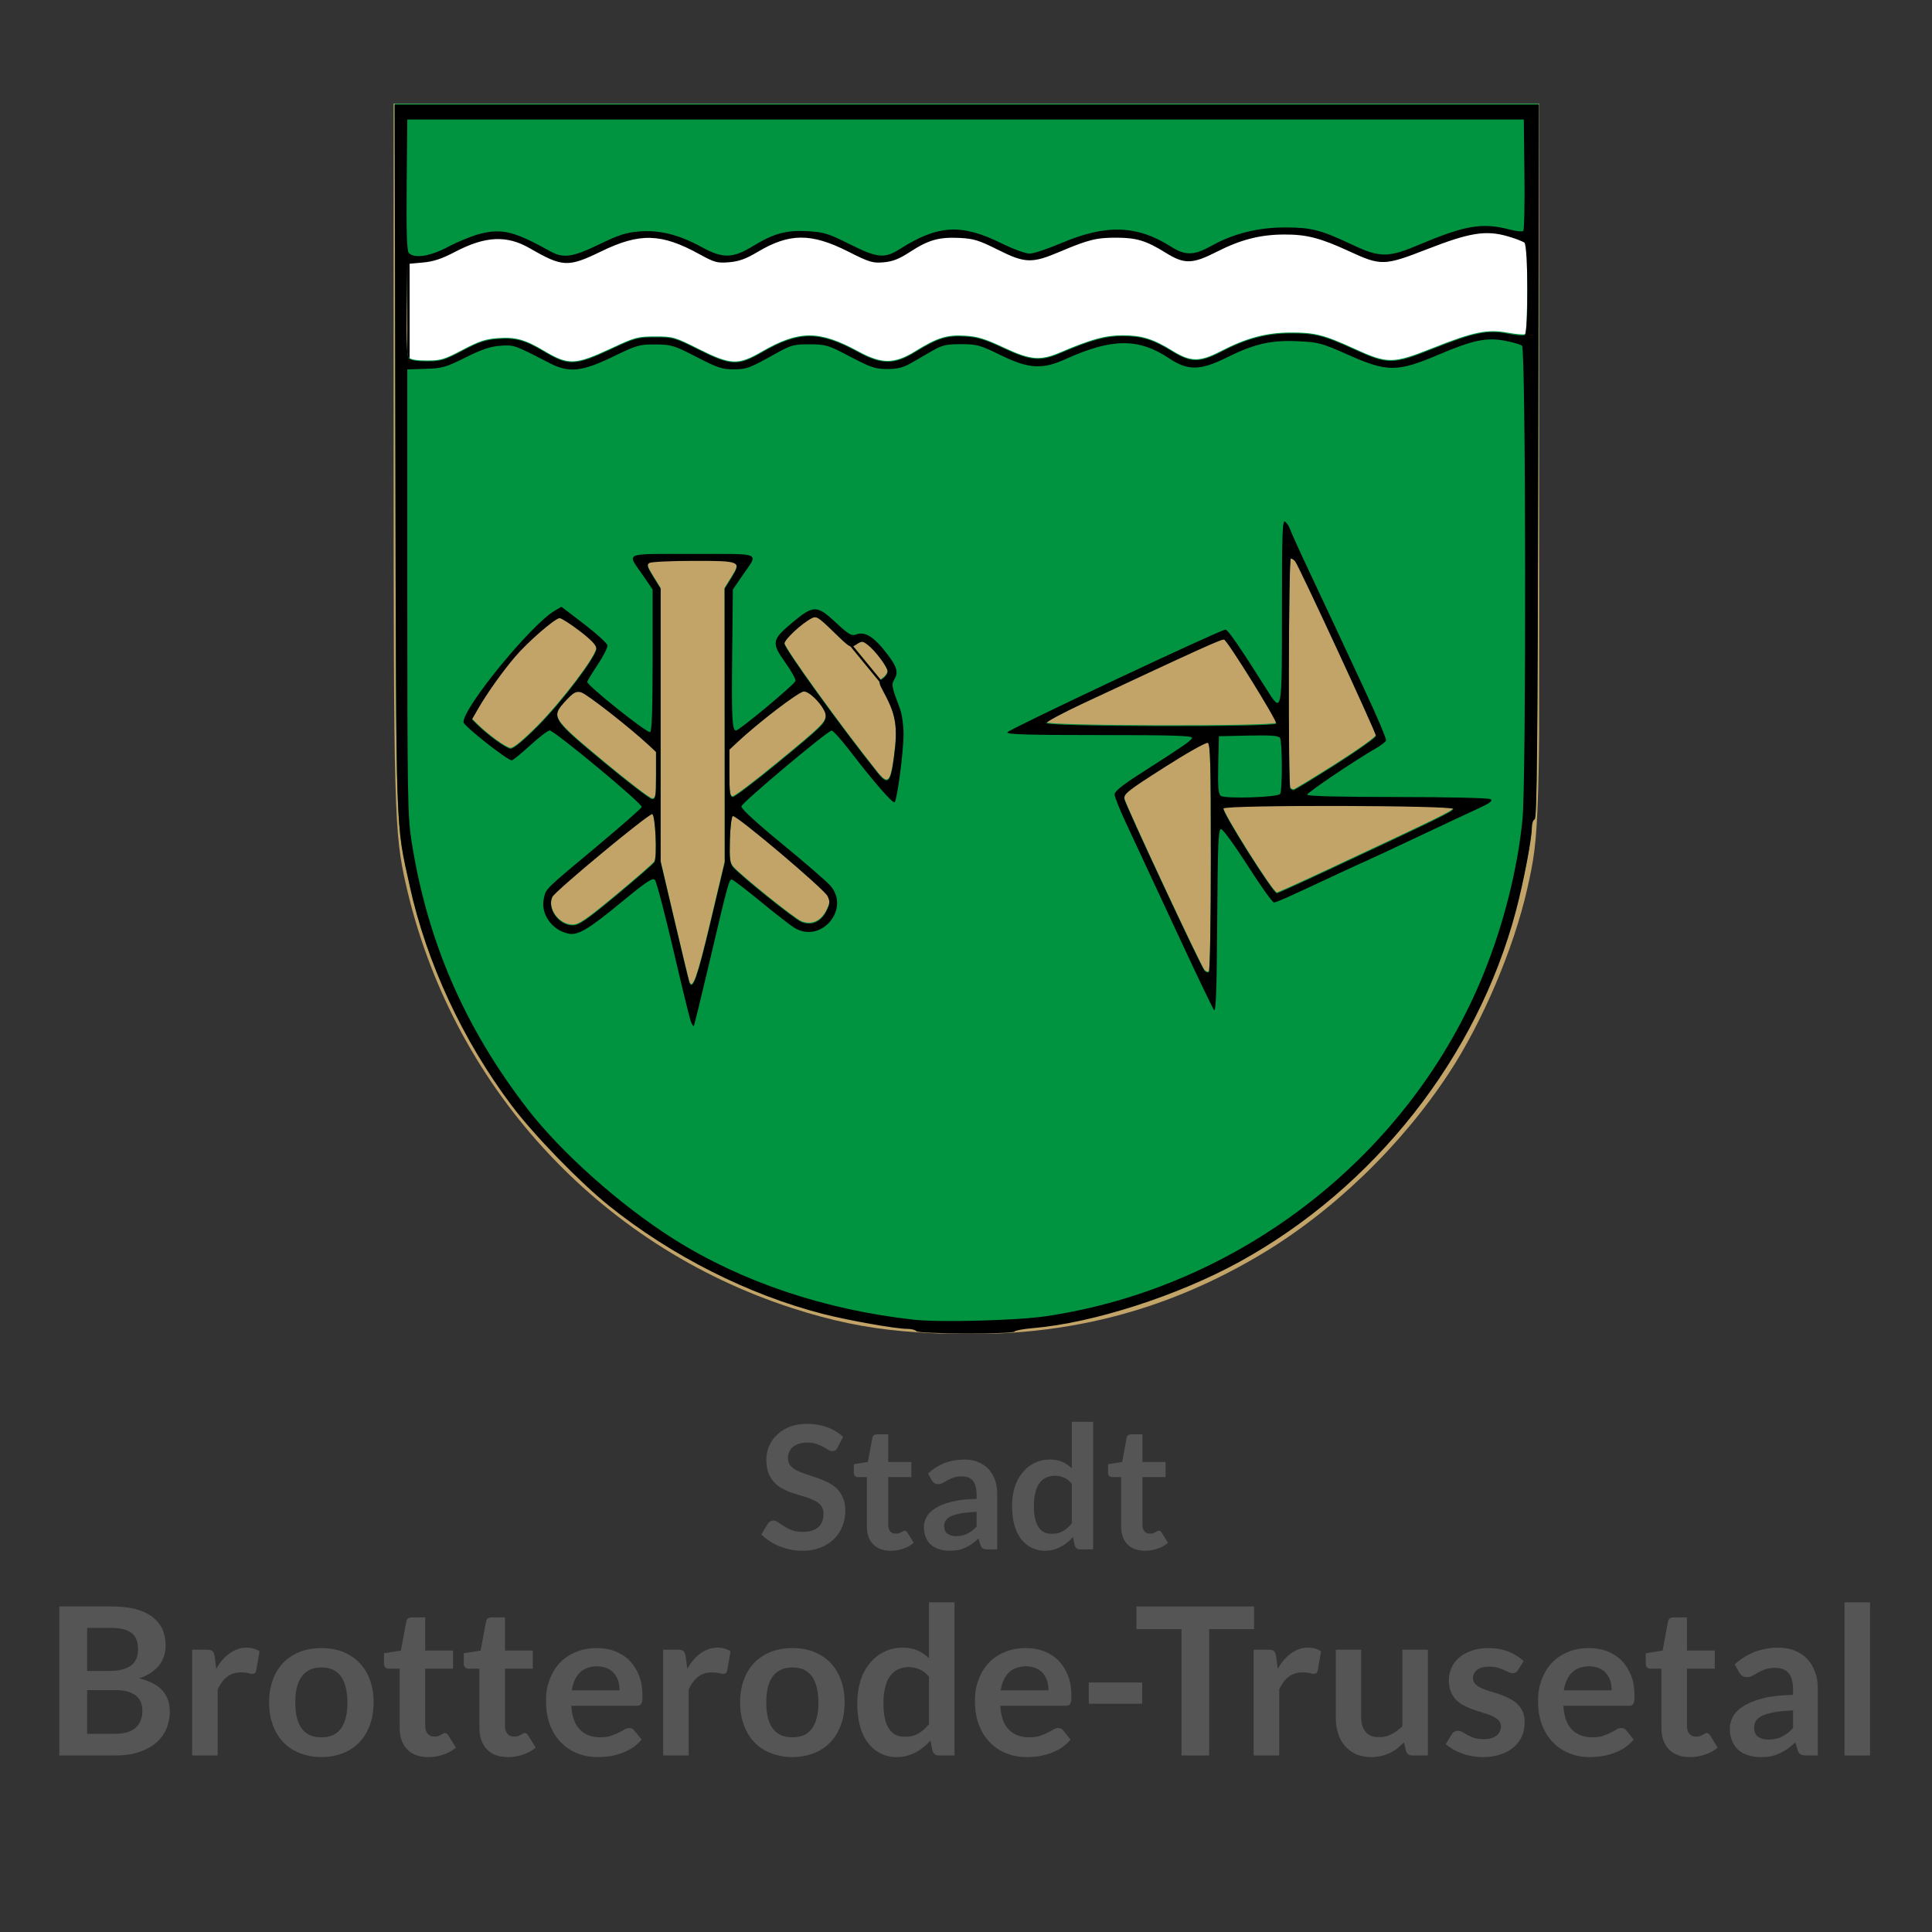 <?xml version="1.0" encoding="UTF-8" standalone="no"?>
<!DOCTYPE svg PUBLIC "-//W3C//DTD SVG 1.1//EN" "http://www.w3.org/Graphics/SVG/1.1/DTD/svg11.dtd">
<svg width="100%" height="100%" viewBox="0 0 150 150" version="1.1" xmlns="http://www.w3.org/2000/svg" xmlns:xlink="http://www.w3.org/1999/xlink" xml:space="preserve" xmlns:serif="http://www.serif.com/" style="fill-rule:evenodd;clip-rule:evenodd;">
    <rect x="0" y="0" width="150" height="150" fill="#333333" stroke="none"/>
    <g id="Brotterode-Trusetal">
        <g transform="matrix(1,0,0,1,-39.389,4.81)">
            <g transform="matrix(13.333,0,0,13.333,98.26,115.483)">
                <path d="M0.461,-0.592C0.457,-0.584 0.453,-0.579 0.448,-0.576C0.443,-0.573 0.437,-0.572 0.431,-0.572C0.424,-0.572 0.416,-0.574 0.408,-0.579C0.4,-0.584 0.39,-0.59 0.379,-0.597C0.367,-0.603 0.354,-0.609 0.339,-0.614C0.324,-0.619 0.306,-0.622 0.285,-0.622C0.266,-0.622 0.25,-0.619 0.236,-0.615C0.222,-0.61 0.211,-0.604 0.201,-0.596C0.192,-0.588 0.185,-0.578 0.18,-0.567C0.175,-0.556 0.173,-0.544 0.173,-0.531C0.173,-0.514 0.178,-0.499 0.187,-0.488C0.197,-0.477 0.209,-0.467 0.225,-0.459C0.241,-0.451 0.259,-0.444 0.279,-0.438C0.299,-0.431 0.319,-0.424 0.34,-0.417C0.361,-0.41 0.381,-0.402 0.401,-0.392C0.421,-0.383 0.439,-0.371 0.455,-0.356C0.47,-0.342 0.483,-0.324 0.492,-0.303C0.502,-0.282 0.507,-0.257 0.507,-0.227C0.507,-0.194 0.501,-0.163 0.49,-0.135C0.479,-0.106 0.462,-0.081 0.441,-0.06C0.419,-0.039 0.393,-0.022 0.362,-0.01C0.331,0.002 0.296,0.008 0.256,0.008C0.233,0.008 0.21,0.006 0.188,0.001C0.165,-0.003 0.144,-0.01 0.123,-0.018C0.103,-0.026 0.084,-0.036 0.066,-0.048C0.048,-0.06 0.032,-0.073 0.018,-0.087L0.057,-0.152C0.061,-0.156 0.065,-0.16 0.07,-0.163C0.075,-0.166 0.081,-0.168 0.088,-0.168C0.096,-0.168 0.105,-0.165 0.115,-0.158C0.124,-0.151 0.136,-0.143 0.149,-0.135C0.162,-0.127 0.177,-0.119 0.195,-0.112C0.213,-0.105 0.235,-0.102 0.26,-0.102C0.298,-0.102 0.328,-0.111 0.349,-0.129C0.37,-0.147 0.38,-0.173 0.38,-0.208C0.38,-0.227 0.375,-0.242 0.366,-0.254C0.356,-0.266 0.344,-0.276 0.328,-0.284C0.312,-0.292 0.295,-0.299 0.275,-0.305C0.255,-0.311 0.234,-0.317 0.214,-0.324C0.193,-0.33 0.172,-0.338 0.153,-0.348C0.132,-0.357 0.115,-0.369 0.099,-0.384C0.083,-0.399 0.071,-0.418 0.061,-0.44C0.052,-0.463 0.047,-0.491 0.047,-0.524C0.047,-0.55 0.052,-0.576 0.063,-0.601C0.073,-0.626 0.089,-0.648 0.109,-0.667C0.129,-0.686 0.154,-0.702 0.183,-0.714C0.212,-0.725 0.246,-0.731 0.284,-0.731C0.326,-0.731 0.366,-0.724 0.402,-0.711C0.438,-0.698 0.468,-0.679 0.494,-0.655L0.461,-0.592Z" style="fill:rgb(86,85,85);fill-rule:nonzero;"/>
            </g>
            <g transform="matrix(13.333,0,0,13.333,105.413,115.483)">
                <path d="M0.235,0.008C0.19,0.008 0.156,-0.005 0.132,-0.03C0.108,-0.055 0.096,-0.09 0.096,-0.134L0.096,-0.421L0.044,-0.421C0.037,-0.42 0.032,-0.423 0.027,-0.427C0.022,-0.431 0.02,-0.438 0.02,-0.447L0.02,-0.496L0.102,-0.509L0.128,-0.649C0.129,-0.656 0.132,-0.661 0.137,-0.665C0.142,-0.668 0.148,-0.67 0.156,-0.67L0.22,-0.67L0.22,-0.509L0.355,-0.509L0.355,-0.421L0.22,-0.421L0.22,-0.143C0.22,-0.127 0.224,-0.114 0.232,-0.105C0.24,-0.096 0.25,-0.091 0.264,-0.092C0.271,-0.091 0.278,-0.092 0.283,-0.094C0.288,-0.096 0.292,-0.098 0.296,-0.1C0.3,-0.102 0.304,-0.104 0.307,-0.106C0.31,-0.108 0.313,-0.109 0.316,-0.109C0.319,-0.109 0.322,-0.108 0.325,-0.106C0.327,-0.104 0.329,-0.101 0.332,-0.098L0.369,-0.038C0.351,-0.023 0.33,-0.011 0.307,-0.004C0.284,0.004 0.26,0.008 0.235,0.008Z" style="fill:rgb(86,85,85);fill-rule:nonzero;"/>
            </g>
            <g transform="matrix(13.333,0,0,13.333,110.573,115.483)">
                <path d="M0.468,-0L0.413,-0C0.401,-0 0.392,-0.002 0.385,-0.005C0.378,-0.009 0.373,-0.016 0.37,-0.027L0.359,-0.063C0.346,-0.051 0.333,-0.041 0.321,-0.032C0.308,-0.023 0.295,-0.016 0.282,-0.01C0.269,-0.004 0.255,0.001 0.24,0.004C0.225,0.007 0.208,0.008 0.19,0.008C0.168,0.008 0.148,0.005 0.13,-0.001C0.111,-0.007 0.095,-0.015 0.082,-0.027C0.069,-0.039 0.059,-0.053 0.052,-0.071C0.044,-0.088 0.041,-0.108 0.041,-0.131C0.041,-0.15 0.046,-0.169 0.056,-0.188C0.066,-0.207 0.083,-0.224 0.107,-0.239C0.13,-0.254 0.162,-0.267 0.201,-0.277C0.24,-0.287 0.289,-0.293 0.348,-0.294L0.348,-0.324C0.347,-0.358 0.34,-0.384 0.326,-0.4C0.311,-0.417 0.29,-0.425 0.263,-0.425C0.243,-0.425 0.226,-0.423 0.213,-0.418C0.199,-0.413 0.188,-0.408 0.178,-0.402C0.168,-0.396 0.159,-0.391 0.151,-0.387C0.142,-0.382 0.133,-0.38 0.123,-0.38C0.115,-0.38 0.108,-0.382 0.102,-0.386C0.095,-0.39 0.091,-0.396 0.087,-0.402L0.065,-0.442C0.124,-0.496 0.195,-0.523 0.278,-0.523C0.308,-0.523 0.335,-0.518 0.358,-0.508C0.382,-0.498 0.402,-0.484 0.418,-0.467C0.434,-0.449 0.447,-0.428 0.455,-0.404C0.464,-0.38 0.468,-0.353 0.468,-0.324L0.468,-0ZM0.228,-0.077C0.241,-0.077 0.252,-0.078 0.263,-0.081C0.274,-0.083 0.284,-0.086 0.293,-0.091C0.303,-0.096 0.312,-0.101 0.321,-0.108C0.33,-0.115 0.339,-0.123 0.348,-0.133L0.348,-0.219C0.312,-0.217 0.281,-0.214 0.257,-0.21C0.233,-0.205 0.214,-0.2 0.199,-0.193C0.184,-0.186 0.174,-0.177 0.168,-0.168C0.162,-0.159 0.159,-0.149 0.159,-0.138C0.159,-0.116 0.165,-0.1 0.178,-0.091C0.191,-0.082 0.207,-0.077 0.228,-0.077Z" style="fill:rgb(86,85,85);fill-rule:nonzero;"/>
            </g>
            <g transform="matrix(13.333,0,0,13.333,117.553,115.483)">
                <path d="M0.427,-0C0.411,-0 0.401,-0.008 0.396,-0.023L0.386,-0.072C0.375,-0.06 0.364,-0.049 0.352,-0.04C0.34,-0.03 0.328,-0.022 0.314,-0.015C0.301,-0.008 0.286,-0.002 0.271,0.002C0.255,0.006 0.239,0.008 0.221,0.008C0.193,0.008 0.167,0.002 0.144,-0.01C0.12,-0.022 0.1,-0.039 0.083,-0.061C0.066,-0.083 0.053,-0.11 0.044,-0.143C0.035,-0.176 0.031,-0.213 0.031,-0.255C0.031,-0.293 0.036,-0.328 0.046,-0.361C0.056,-0.394 0.071,-0.422 0.091,-0.446C0.11,-0.47 0.133,-0.489 0.16,-0.502C0.187,-0.516 0.217,-0.523 0.251,-0.523C0.28,-0.523 0.304,-0.518 0.325,-0.509C0.345,-0.5 0.363,-0.487 0.379,-0.472L0.379,-0.743L0.503,-0.743L0.503,-0L0.427,-0ZM0.263,-0.091C0.288,-0.09 0.31,-0.096 0.328,-0.107C0.346,-0.117 0.363,-0.132 0.379,-0.152L0.379,-0.382C0.365,-0.399 0.35,-0.411 0.333,-0.418C0.317,-0.425 0.299,-0.428 0.28,-0.429C0.261,-0.428 0.244,-0.425 0.229,-0.418C0.214,-0.411 0.201,-0.4 0.191,-0.386C0.18,-0.372 0.172,-0.354 0.167,-0.332C0.161,-0.31 0.158,-0.285 0.158,-0.255C0.158,-0.225 0.16,-0.2 0.165,-0.179C0.17,-0.158 0.177,-0.141 0.186,-0.128C0.195,-0.115 0.206,-0.105 0.219,-0.099C0.232,-0.093 0.247,-0.09 0.263,-0.091Z" style="fill:rgb(86,85,85);fill-rule:nonzero;"/>
            </g>
            <g transform="matrix(13.333,0,0,13.333,125.153,115.483)">
                <path d="M0.235,0.008C0.19,0.008 0.156,-0.005 0.132,-0.03C0.108,-0.055 0.096,-0.09 0.096,-0.134L0.096,-0.421L0.044,-0.421C0.037,-0.42 0.032,-0.423 0.027,-0.427C0.022,-0.431 0.02,-0.438 0.02,-0.447L0.02,-0.496L0.102,-0.509L0.128,-0.649C0.129,-0.656 0.132,-0.661 0.137,-0.665C0.142,-0.668 0.148,-0.67 0.156,-0.67L0.22,-0.67L0.22,-0.509L0.355,-0.509L0.355,-0.421L0.22,-0.421L0.22,-0.143C0.22,-0.127 0.224,-0.114 0.232,-0.105C0.24,-0.096 0.25,-0.091 0.264,-0.092C0.271,-0.091 0.278,-0.092 0.283,-0.094C0.288,-0.096 0.292,-0.098 0.296,-0.1C0.3,-0.102 0.304,-0.104 0.307,-0.106C0.31,-0.108 0.313,-0.109 0.316,-0.109C0.319,-0.109 0.322,-0.108 0.325,-0.106C0.327,-0.104 0.329,-0.101 0.332,-0.098L0.369,-0.038C0.351,-0.023 0.33,-0.011 0.307,-0.004C0.284,0.004 0.26,0.008 0.235,0.008Z" style="fill:rgb(86,85,85);fill-rule:nonzero;"/>
            </g>
            <g transform="matrix(16,0,0,16,42.827,131.483)">
                <path d="M0.073,-0L0.073,-0.723L0.323,-0.723C0.37,-0.723 0.41,-0.719 0.444,-0.71C0.477,-0.701 0.505,-0.688 0.526,-0.671C0.548,-0.654 0.564,-0.634 0.574,-0.611C0.584,-0.587 0.589,-0.56 0.589,-0.531C0.589,-0.514 0.586,-0.497 0.581,-0.482C0.576,-0.466 0.568,-0.452 0.558,-0.438C0.547,-0.425 0.534,-0.413 0.518,-0.402C0.502,-0.391 0.482,-0.381 0.46,-0.374C0.559,-0.351 0.609,-0.298 0.609,-0.213C0.609,-0.182 0.603,-0.154 0.592,-0.128C0.58,-0.101 0.563,-0.079 0.541,-0.06C0.518,-0.041 0.491,-0.027 0.458,-0.016C0.425,-0.005 0.388,-0 0.346,-0L0.073,-0ZM0.208,-0.317L0.208,-0.105L0.344,-0.105C0.369,-0.105 0.39,-0.108 0.407,-0.114C0.424,-0.12 0.437,-0.128 0.447,-0.138C0.457,-0.148 0.465,-0.16 0.469,-0.173C0.474,-0.186 0.476,-0.201 0.476,-0.216C0.476,-0.231 0.474,-0.245 0.469,-0.258C0.464,-0.27 0.456,-0.281 0.445,-0.29C0.434,-0.299 0.421,-0.305 0.404,-0.31C0.387,-0.315 0.367,-0.317 0.344,-0.317L0.208,-0.317ZM0.208,-0.41L0.315,-0.41C0.361,-0.41 0.395,-0.418 0.419,-0.435C0.443,-0.452 0.455,-0.478 0.455,-0.515C0.455,-0.552 0.444,-0.579 0.423,-0.595C0.401,-0.611 0.368,-0.619 0.323,-0.619L0.208,-0.619L0.208,-0.41Z" style="fill:rgb(86,85,85);fill-rule:nonzero;"/>
            </g>
            <g transform="matrix(16,0,0,16,53.251,131.483)">
                <path d="M0.066,-0L0.066,-0.513L0.139,-0.513C0.151,-0.513 0.16,-0.511 0.165,-0.506C0.17,-0.501 0.173,-0.493 0.175,-0.482L0.183,-0.42C0.201,-0.452 0.222,-0.477 0.247,-0.495C0.272,-0.513 0.299,-0.523 0.33,-0.523C0.355,-0.523 0.376,-0.517 0.393,-0.505L0.377,-0.413C0.376,-0.407 0.374,-0.402 0.371,-0.4C0.367,-0.397 0.363,-0.396 0.357,-0.396C0.352,-0.396 0.345,-0.397 0.337,-0.4C0.328,-0.402 0.316,-0.403 0.302,-0.403C0.276,-0.403 0.254,-0.396 0.236,-0.382C0.218,-0.368 0.202,-0.347 0.19,-0.32L0.19,-0L0.066,-0Z" style="fill:rgb(86,85,85);fill-rule:nonzero;"/>
            </g>
            <g transform="matrix(16,0,0,16,59.787,131.483)">
                <path d="M0.285,-0.521C0.323,-0.521 0.358,-0.515 0.389,-0.503C0.42,-0.49 0.447,-0.473 0.469,-0.45C0.491,-0.427 0.508,-0.4 0.52,-0.367C0.532,-0.334 0.538,-0.298 0.538,-0.258C0.538,-0.217 0.532,-0.18 0.52,-0.148C0.508,-0.115 0.491,-0.087 0.469,-0.064C0.447,-0.041 0.42,-0.023 0.389,-0.011C0.358,0.001 0.323,0.008 0.285,0.008C0.247,0.008 0.212,0.001 0.181,-0.011C0.149,-0.023 0.122,-0.041 0.1,-0.064C0.078,-0.087 0.061,-0.115 0.049,-0.148C0.037,-0.18 0.031,-0.217 0.031,-0.258C0.031,-0.298 0.037,-0.334 0.049,-0.367C0.061,-0.4 0.078,-0.427 0.1,-0.45C0.122,-0.473 0.149,-0.49 0.181,-0.503C0.212,-0.515 0.247,-0.521 0.285,-0.521ZM0.285,-0.088C0.328,-0.088 0.359,-0.102 0.38,-0.131C0.4,-0.159 0.411,-0.201 0.411,-0.257C0.411,-0.312 0.4,-0.354 0.38,-0.383C0.359,-0.412 0.328,-0.427 0.285,-0.427C0.242,-0.427 0.21,-0.412 0.189,-0.383C0.168,-0.354 0.158,-0.312 0.158,-0.257C0.158,-0.202 0.168,-0.16 0.189,-0.131C0.21,-0.102 0.242,-0.088 0.285,-0.088Z" style="fill:rgb(86,85,85);fill-rule:nonzero;"/>
            </g>
            <g transform="matrix(16,0,0,16,68.883,131.483)">
                <path d="M0.235,0.008C0.19,0.008 0.156,-0.005 0.132,-0.03C0.108,-0.055 0.096,-0.09 0.096,-0.134L0.096,-0.421L0.044,-0.421C0.037,-0.42 0.032,-0.423 0.027,-0.427C0.022,-0.431 0.02,-0.438 0.02,-0.447L0.02,-0.496L0.102,-0.509L0.128,-0.649C0.129,-0.656 0.132,-0.661 0.137,-0.665C0.142,-0.668 0.148,-0.67 0.156,-0.67L0.22,-0.67L0.22,-0.509L0.355,-0.509L0.355,-0.421L0.22,-0.421L0.22,-0.143C0.22,-0.127 0.224,-0.114 0.232,-0.105C0.24,-0.096 0.25,-0.091 0.264,-0.092C0.271,-0.091 0.278,-0.092 0.283,-0.094C0.288,-0.096 0.292,-0.098 0.296,-0.1C0.3,-0.102 0.304,-0.104 0.307,-0.106C0.31,-0.108 0.313,-0.109 0.316,-0.109C0.319,-0.109 0.322,-0.108 0.325,-0.106C0.327,-0.104 0.329,-0.101 0.332,-0.098L0.369,-0.038C0.351,-0.023 0.33,-0.011 0.307,-0.004C0.284,0.004 0.26,0.008 0.235,0.008Z" style="fill:rgb(86,85,85);fill-rule:nonzero;"/>
            </g>
            <g transform="matrix(16,0,0,16,75.075,131.483)">
                <path d="M0.235,0.008C0.19,0.008 0.156,-0.005 0.132,-0.03C0.108,-0.055 0.096,-0.09 0.096,-0.134L0.096,-0.421L0.044,-0.421C0.037,-0.42 0.032,-0.423 0.027,-0.427C0.022,-0.431 0.02,-0.438 0.02,-0.447L0.02,-0.496L0.102,-0.509L0.128,-0.649C0.129,-0.656 0.132,-0.661 0.137,-0.665C0.142,-0.668 0.148,-0.67 0.156,-0.67L0.22,-0.67L0.22,-0.509L0.355,-0.509L0.355,-0.421L0.22,-0.421L0.22,-0.143C0.22,-0.127 0.224,-0.114 0.232,-0.105C0.24,-0.096 0.25,-0.091 0.264,-0.092C0.271,-0.091 0.278,-0.092 0.283,-0.094C0.288,-0.096 0.292,-0.098 0.296,-0.1C0.3,-0.102 0.304,-0.104 0.307,-0.106C0.31,-0.108 0.313,-0.109 0.316,-0.109C0.319,-0.109 0.322,-0.108 0.325,-0.106C0.327,-0.104 0.329,-0.101 0.332,-0.098L0.369,-0.038C0.351,-0.023 0.33,-0.011 0.307,-0.004C0.284,0.004 0.26,0.008 0.235,0.008Z" style="fill:rgb(86,85,85);fill-rule:nonzero;"/>
            </g>
            <g transform="matrix(16,0,0,16,81.267,131.483)">
                <path d="M0.278,-0.521C0.31,-0.521 0.34,-0.516 0.367,-0.506C0.394,-0.495 0.418,-0.48 0.438,-0.46C0.457,-0.44 0.472,-0.416 0.484,-0.387C0.495,-0.358 0.5,-0.326 0.5,-0.289C0.5,-0.279 0.5,-0.271 0.499,-0.265C0.498,-0.259 0.496,-0.254 0.494,-0.251C0.492,-0.247 0.489,-0.245 0.486,-0.243C0.482,-0.242 0.477,-0.241 0.472,-0.241L0.155,-0.241C0.158,-0.188 0.172,-0.15 0.197,-0.125C0.222,-0.1 0.254,-0.088 0.295,-0.088C0.315,-0.088 0.332,-0.09 0.347,-0.095C0.361,-0.1 0.374,-0.105 0.385,-0.111C0.396,-0.116 0.405,-0.121 0.413,-0.126C0.421,-0.131 0.429,-0.133 0.437,-0.133C0.442,-0.133 0.446,-0.132 0.45,-0.13C0.454,-0.128 0.457,-0.125 0.46,-0.122L0.496,-0.077C0.482,-0.061 0.467,-0.047 0.45,-0.036C0.432,-0.025 0.415,-0.017 0.396,-0.01C0.378,-0.004 0.359,0.001 0.34,0.004C0.321,0.006 0.302,0.008 0.284,0.008C0.248,0.008 0.215,0.002 0.185,-0.01C0.154,-0.022 0.127,-0.04 0.105,-0.063C0.082,-0.086 0.064,-0.115 0.051,-0.149C0.038,-0.183 0.032,-0.223 0.032,-0.268C0.032,-0.303 0.037,-0.335 0.049,-0.366C0.06,-0.397 0.076,-0.424 0.097,-0.447C0.118,-0.47 0.144,-0.488 0.175,-0.501C0.205,-0.514 0.24,-0.521 0.278,-0.521ZM0.281,-0.433C0.245,-0.432 0.216,-0.422 0.196,-0.402C0.176,-0.382 0.163,-0.353 0.157,-0.316L0.389,-0.316C0.389,-0.332 0.387,-0.347 0.383,-0.361C0.378,-0.375 0.372,-0.387 0.363,-0.398C0.354,-0.409 0.342,-0.417 0.329,-0.423C0.315,-0.429 0.299,-0.432 0.281,-0.433Z" style="fill:rgb(86,85,85);fill-rule:nonzero;"/>
            </g>
            <g transform="matrix(16,0,0,16,89.819,131.483)">
                <path d="M0.066,-0L0.066,-0.513L0.139,-0.513C0.151,-0.513 0.16,-0.511 0.165,-0.506C0.17,-0.501 0.173,-0.493 0.175,-0.482L0.183,-0.42C0.201,-0.452 0.222,-0.477 0.247,-0.495C0.272,-0.513 0.299,-0.523 0.33,-0.523C0.355,-0.523 0.376,-0.517 0.393,-0.505L0.377,-0.413C0.376,-0.407 0.374,-0.402 0.371,-0.4C0.367,-0.397 0.363,-0.396 0.357,-0.396C0.352,-0.396 0.345,-0.397 0.337,-0.4C0.328,-0.402 0.316,-0.403 0.302,-0.403C0.276,-0.403 0.254,-0.396 0.236,-0.382C0.218,-0.368 0.202,-0.347 0.19,-0.32L0.19,-0L0.066,-0Z" style="fill:rgb(86,85,85);fill-rule:nonzero;"/>
            </g>
            <g transform="matrix(16,0,0,16,96.355,131.483)">
                <path d="M0.285,-0.521C0.323,-0.521 0.358,-0.515 0.389,-0.503C0.42,-0.49 0.447,-0.473 0.469,-0.45C0.491,-0.427 0.508,-0.4 0.52,-0.367C0.532,-0.334 0.538,-0.298 0.538,-0.258C0.538,-0.217 0.532,-0.18 0.52,-0.148C0.508,-0.115 0.491,-0.087 0.469,-0.064C0.447,-0.041 0.42,-0.023 0.389,-0.011C0.358,0.001 0.323,0.008 0.285,0.008C0.247,0.008 0.212,0.001 0.181,-0.011C0.149,-0.023 0.122,-0.041 0.1,-0.064C0.078,-0.087 0.061,-0.115 0.049,-0.148C0.037,-0.18 0.031,-0.217 0.031,-0.258C0.031,-0.298 0.037,-0.334 0.049,-0.367C0.061,-0.4 0.078,-0.427 0.1,-0.45C0.122,-0.473 0.149,-0.49 0.181,-0.503C0.212,-0.515 0.247,-0.521 0.285,-0.521ZM0.285,-0.088C0.328,-0.088 0.359,-0.102 0.38,-0.131C0.4,-0.159 0.411,-0.201 0.411,-0.257C0.411,-0.312 0.4,-0.354 0.38,-0.383C0.359,-0.412 0.328,-0.427 0.285,-0.427C0.242,-0.427 0.21,-0.412 0.189,-0.383C0.168,-0.354 0.158,-0.312 0.158,-0.257C0.158,-0.202 0.168,-0.16 0.189,-0.131C0.21,-0.102 0.242,-0.088 0.285,-0.088Z" style="fill:rgb(86,85,85);fill-rule:nonzero;"/>
            </g>
            <g transform="matrix(16,0,0,16,105.451,131.483)">
                <path d="M0.427,-0C0.411,-0 0.401,-0.008 0.396,-0.023L0.386,-0.072C0.375,-0.06 0.364,-0.049 0.352,-0.04C0.34,-0.03 0.328,-0.022 0.314,-0.015C0.301,-0.008 0.286,-0.002 0.271,0.002C0.255,0.006 0.239,0.008 0.221,0.008C0.193,0.008 0.167,0.002 0.144,-0.01C0.12,-0.022 0.1,-0.039 0.083,-0.061C0.066,-0.083 0.053,-0.11 0.044,-0.143C0.035,-0.176 0.031,-0.213 0.031,-0.255C0.031,-0.293 0.036,-0.328 0.046,-0.361C0.056,-0.394 0.071,-0.422 0.091,-0.446C0.11,-0.47 0.133,-0.489 0.16,-0.502C0.187,-0.516 0.217,-0.523 0.251,-0.523C0.28,-0.523 0.304,-0.518 0.325,-0.509C0.345,-0.5 0.363,-0.487 0.379,-0.472L0.379,-0.743L0.503,-0.743L0.503,-0L0.427,-0ZM0.263,-0.091C0.288,-0.09 0.31,-0.096 0.328,-0.107C0.346,-0.117 0.363,-0.132 0.379,-0.152L0.379,-0.382C0.365,-0.399 0.35,-0.411 0.333,-0.418C0.317,-0.425 0.299,-0.428 0.28,-0.429C0.261,-0.428 0.244,-0.425 0.229,-0.418C0.214,-0.411 0.201,-0.4 0.191,-0.386C0.18,-0.372 0.172,-0.354 0.167,-0.332C0.161,-0.31 0.158,-0.285 0.158,-0.255C0.158,-0.225 0.16,-0.2 0.165,-0.179C0.17,-0.158 0.177,-0.141 0.186,-0.128C0.195,-0.115 0.206,-0.105 0.219,-0.099C0.232,-0.093 0.247,-0.09 0.263,-0.091Z" style="fill:rgb(86,85,85);fill-rule:nonzero;"/>
            </g>
            <g transform="matrix(16,0,0,16,114.571,131.483)">
                <path d="M0.278,-0.521C0.31,-0.521 0.34,-0.516 0.367,-0.506C0.394,-0.495 0.418,-0.48 0.438,-0.46C0.457,-0.44 0.472,-0.416 0.484,-0.387C0.495,-0.358 0.5,-0.326 0.5,-0.289C0.5,-0.279 0.5,-0.271 0.499,-0.265C0.498,-0.259 0.496,-0.254 0.494,-0.251C0.492,-0.247 0.489,-0.245 0.486,-0.243C0.482,-0.242 0.477,-0.241 0.472,-0.241L0.155,-0.241C0.158,-0.188 0.172,-0.15 0.197,-0.125C0.222,-0.1 0.254,-0.088 0.295,-0.088C0.315,-0.088 0.332,-0.09 0.347,-0.095C0.361,-0.1 0.374,-0.105 0.385,-0.111C0.396,-0.116 0.405,-0.121 0.413,-0.126C0.421,-0.131 0.429,-0.133 0.437,-0.133C0.442,-0.133 0.446,-0.132 0.45,-0.13C0.454,-0.128 0.457,-0.125 0.46,-0.122L0.496,-0.077C0.482,-0.061 0.467,-0.047 0.45,-0.036C0.432,-0.025 0.415,-0.017 0.396,-0.01C0.378,-0.004 0.359,0.001 0.34,0.004C0.321,0.006 0.302,0.008 0.284,0.008C0.248,0.008 0.215,0.002 0.185,-0.01C0.154,-0.022 0.127,-0.04 0.105,-0.063C0.082,-0.086 0.064,-0.115 0.051,-0.149C0.038,-0.183 0.032,-0.223 0.032,-0.268C0.032,-0.303 0.037,-0.335 0.049,-0.366C0.06,-0.397 0.076,-0.424 0.097,-0.447C0.118,-0.47 0.144,-0.488 0.175,-0.501C0.205,-0.514 0.24,-0.521 0.278,-0.521ZM0.281,-0.433C0.245,-0.432 0.216,-0.422 0.196,-0.402C0.176,-0.382 0.163,-0.353 0.157,-0.316L0.389,-0.316C0.389,-0.332 0.387,-0.347 0.383,-0.361C0.378,-0.375 0.372,-0.387 0.363,-0.398C0.354,-0.409 0.342,-0.417 0.329,-0.423C0.315,-0.429 0.299,-0.432 0.281,-0.433Z" style="fill:rgb(86,85,85);fill-rule:nonzero;"/>
            </g>
            <g transform="matrix(16,0,0,16,123.123,131.483)">
                <rect x="0.05" y="-0.354" width="0.259" height="0.103" style="fill:rgb(86,85,85);fill-rule:nonzero;"/>
            </g>
            <g transform="matrix(16,0,0,16,127.427,131.483)">
                <path d="M0.583,-0.723L0.583,-0.613L0.365,-0.613L0.365,-0L0.231,-0L0.231,-0.613L0.012,-0.613L0.012,-0.723L0.583,-0.723Z" style="fill:rgb(86,85,85);fill-rule:nonzero;"/>
            </g>
            <g transform="matrix(16,0,0,16,135.667,131.483)">
                <path d="M0.066,-0L0.066,-0.513L0.139,-0.513C0.151,-0.513 0.16,-0.511 0.165,-0.506C0.17,-0.501 0.173,-0.493 0.175,-0.482L0.183,-0.42C0.201,-0.452 0.222,-0.477 0.247,-0.495C0.272,-0.513 0.299,-0.523 0.33,-0.523C0.355,-0.523 0.376,-0.517 0.393,-0.505L0.377,-0.413C0.376,-0.407 0.374,-0.402 0.371,-0.4C0.367,-0.397 0.363,-0.396 0.357,-0.396C0.352,-0.396 0.345,-0.397 0.337,-0.4C0.328,-0.402 0.316,-0.403 0.302,-0.403C0.276,-0.403 0.254,-0.396 0.236,-0.382C0.218,-0.368 0.202,-0.347 0.19,-0.32L0.19,-0L0.066,-0Z" style="fill:rgb(86,85,85);fill-rule:nonzero;"/>
            </g>
            <g transform="matrix(16,0,0,16,142.203,131.483)">
                <path d="M0.179,-0.513L0.179,-0.187C0.179,-0.156 0.186,-0.131 0.201,-0.114C0.215,-0.097 0.237,-0.088 0.266,-0.089C0.287,-0.088 0.307,-0.093 0.326,-0.103C0.345,-0.112 0.362,-0.125 0.379,-0.142L0.379,-0.513L0.503,-0.513L0.503,-0L0.427,-0C0.411,-0 0.401,-0.008 0.396,-0.023L0.387,-0.064C0.376,-0.053 0.365,-0.043 0.354,-0.034C0.343,-0.025 0.331,-0.018 0.318,-0.012C0.305,-0.006 0.291,-0.001 0.276,0.003C0.261,0.006 0.246,0.008 0.229,0.008C0.201,0.008 0.176,0.003 0.154,-0.006C0.133,-0.016 0.115,-0.029 0.1,-0.047C0.085,-0.064 0.074,-0.084 0.067,-0.108C0.059,-0.132 0.056,-0.158 0.056,-0.187L0.056,-0.513L0.179,-0.513Z" style="fill:rgb(86,85,85);fill-rule:nonzero;"/>
            </g>
            <g transform="matrix(16,0,0,16,151.299,131.483)">
                <path d="M0.371,-0.413C0.367,-0.408 0.364,-0.404 0.36,-0.402C0.356,-0.4 0.352,-0.399 0.346,-0.399C0.34,-0.399 0.334,-0.4 0.327,-0.404C0.32,-0.407 0.312,-0.411 0.303,-0.415C0.294,-0.419 0.284,-0.423 0.272,-0.426C0.261,-0.429 0.247,-0.431 0.232,-0.431C0.207,-0.431 0.188,-0.426 0.174,-0.416C0.16,-0.405 0.153,-0.392 0.153,-0.375C0.153,-0.364 0.157,-0.355 0.164,-0.347C0.171,-0.34 0.18,-0.333 0.192,-0.328C0.204,-0.322 0.218,-0.317 0.233,-0.312C0.248,-0.308 0.263,-0.303 0.279,-0.298C0.294,-0.292 0.31,-0.286 0.325,-0.279C0.339,-0.272 0.353,-0.264 0.365,-0.253C0.377,-0.243 0.386,-0.23 0.393,-0.216C0.4,-0.201 0.404,-0.183 0.404,-0.163C0.404,-0.138 0.4,-0.115 0.391,-0.094C0.382,-0.073 0.368,-0.055 0.351,-0.04C0.334,-0.025 0.312,-0.013 0.287,-0.005C0.261,0.004 0.232,0.008 0.199,0.008C0.181,0.008 0.164,0.006 0.147,0.003C0.13,0 0.114,-0.004 0.099,-0.01C0.083,-0.016 0.069,-0.022 0.056,-0.03C0.043,-0.038 0.031,-0.046 0.021,-0.055L0.05,-0.102C0.053,-0.108 0.057,-0.112 0.063,-0.115C0.068,-0.118 0.074,-0.12 0.082,-0.12C0.089,-0.12 0.096,-0.117 0.103,-0.113C0.11,-0.109 0.118,-0.104 0.127,-0.099C0.136,-0.094 0.147,-0.089 0.159,-0.085C0.171,-0.081 0.186,-0.079 0.205,-0.079C0.22,-0.079 0.232,-0.08 0.243,-0.084C0.253,-0.087 0.262,-0.092 0.269,-0.098C0.276,-0.103 0.281,-0.11 0.284,-0.117C0.287,-0.125 0.289,-0.133 0.289,-0.141C0.289,-0.153 0.285,-0.162 0.278,-0.17C0.271,-0.178 0.261,-0.184 0.249,-0.19C0.237,-0.196 0.224,-0.201 0.209,-0.205C0.194,-0.21 0.178,-0.215 0.162,-0.22C0.146,-0.225 0.131,-0.232 0.116,-0.239C0.101,-0.246 0.087,-0.255 0.075,-0.266C0.063,-0.277 0.054,-0.291 0.047,-0.307C0.04,-0.323 0.036,-0.342 0.036,-0.365C0.036,-0.386 0.04,-0.405 0.049,-0.425C0.057,-0.444 0.069,-0.46 0.085,-0.474C0.101,-0.488 0.122,-0.5 0.146,-0.508C0.17,-0.517 0.198,-0.521 0.23,-0.521C0.265,-0.521 0.297,-0.515 0.326,-0.504C0.355,-0.492 0.379,-0.476 0.399,-0.458L0.371,-0.413Z" style="fill:rgb(86,85,85);fill-rule:nonzero;"/>
            </g>
            <g transform="matrix(16,0,0,16,158.291,131.483)">
                <path d="M0.278,-0.521C0.31,-0.521 0.34,-0.516 0.367,-0.506C0.394,-0.495 0.418,-0.48 0.438,-0.46C0.457,-0.44 0.472,-0.416 0.484,-0.387C0.495,-0.358 0.5,-0.326 0.5,-0.289C0.5,-0.279 0.5,-0.271 0.499,-0.265C0.498,-0.259 0.496,-0.254 0.494,-0.251C0.492,-0.247 0.489,-0.245 0.486,-0.243C0.482,-0.242 0.477,-0.241 0.472,-0.241L0.155,-0.241C0.158,-0.188 0.172,-0.15 0.197,-0.125C0.222,-0.1 0.254,-0.088 0.295,-0.088C0.315,-0.088 0.332,-0.09 0.347,-0.095C0.361,-0.1 0.374,-0.105 0.385,-0.111C0.396,-0.116 0.405,-0.121 0.413,-0.126C0.421,-0.131 0.429,-0.133 0.437,-0.133C0.442,-0.133 0.446,-0.132 0.45,-0.13C0.454,-0.128 0.457,-0.125 0.46,-0.122L0.496,-0.077C0.482,-0.061 0.467,-0.047 0.45,-0.036C0.432,-0.025 0.415,-0.017 0.396,-0.01C0.378,-0.004 0.359,0.001 0.34,0.004C0.321,0.006 0.302,0.008 0.284,0.008C0.248,0.008 0.215,0.002 0.185,-0.01C0.154,-0.022 0.127,-0.04 0.105,-0.063C0.082,-0.086 0.064,-0.115 0.051,-0.149C0.038,-0.183 0.032,-0.223 0.032,-0.268C0.032,-0.303 0.037,-0.335 0.049,-0.366C0.06,-0.397 0.076,-0.424 0.097,-0.447C0.118,-0.47 0.144,-0.488 0.175,-0.501C0.205,-0.514 0.24,-0.521 0.278,-0.521ZM0.281,-0.433C0.245,-0.432 0.216,-0.422 0.196,-0.402C0.176,-0.382 0.163,-0.353 0.157,-0.316L0.389,-0.316C0.389,-0.332 0.387,-0.347 0.383,-0.361C0.378,-0.375 0.372,-0.387 0.363,-0.398C0.354,-0.409 0.342,-0.417 0.329,-0.423C0.315,-0.429 0.299,-0.432 0.281,-0.433Z" style="fill:rgb(86,85,85);fill-rule:nonzero;"/>
            </g>
            <g transform="matrix(16,0,0,16,166.843,131.483)">
                <path d="M0.235,0.008C0.19,0.008 0.156,-0.005 0.132,-0.03C0.108,-0.055 0.096,-0.09 0.096,-0.134L0.096,-0.421L0.044,-0.421C0.037,-0.42 0.032,-0.423 0.027,-0.427C0.022,-0.431 0.02,-0.438 0.02,-0.447L0.02,-0.496L0.102,-0.509L0.128,-0.649C0.129,-0.656 0.132,-0.661 0.137,-0.665C0.142,-0.668 0.148,-0.67 0.156,-0.67L0.22,-0.67L0.22,-0.509L0.355,-0.509L0.355,-0.421L0.22,-0.421L0.22,-0.143C0.22,-0.127 0.224,-0.114 0.232,-0.105C0.24,-0.096 0.25,-0.091 0.264,-0.092C0.271,-0.091 0.278,-0.092 0.283,-0.094C0.288,-0.096 0.292,-0.098 0.296,-0.1C0.3,-0.102 0.304,-0.104 0.307,-0.106C0.31,-0.108 0.313,-0.109 0.316,-0.109C0.319,-0.109 0.322,-0.108 0.325,-0.106C0.327,-0.104 0.329,-0.101 0.332,-0.098L0.369,-0.038C0.351,-0.023 0.33,-0.011 0.307,-0.004C0.284,0.004 0.26,0.008 0.235,0.008Z" style="fill:rgb(86,85,85);fill-rule:nonzero;"/>
            </g>
            <g transform="matrix(16,0,0,16,173.035,131.483)">
                <path d="M0.468,-0L0.413,-0C0.401,-0 0.392,-0.002 0.385,-0.005C0.378,-0.009 0.373,-0.016 0.37,-0.027L0.359,-0.063C0.346,-0.051 0.333,-0.041 0.321,-0.032C0.308,-0.023 0.295,-0.016 0.282,-0.01C0.269,-0.004 0.255,0.001 0.24,0.004C0.225,0.007 0.208,0.008 0.19,0.008C0.168,0.008 0.148,0.005 0.13,-0.001C0.111,-0.007 0.095,-0.015 0.082,-0.027C0.069,-0.039 0.059,-0.053 0.052,-0.071C0.044,-0.088 0.041,-0.108 0.041,-0.131C0.041,-0.15 0.046,-0.169 0.056,-0.188C0.066,-0.207 0.083,-0.224 0.107,-0.239C0.13,-0.254 0.162,-0.267 0.201,-0.277C0.24,-0.287 0.289,-0.293 0.348,-0.294L0.348,-0.324C0.347,-0.358 0.34,-0.384 0.326,-0.4C0.311,-0.417 0.29,-0.425 0.263,-0.425C0.243,-0.425 0.226,-0.423 0.213,-0.418C0.199,-0.413 0.188,-0.408 0.178,-0.402C0.168,-0.396 0.159,-0.391 0.151,-0.387C0.142,-0.382 0.133,-0.38 0.123,-0.38C0.115,-0.38 0.108,-0.382 0.102,-0.386C0.095,-0.39 0.091,-0.396 0.087,-0.402L0.065,-0.442C0.124,-0.496 0.195,-0.523 0.278,-0.523C0.308,-0.523 0.335,-0.518 0.358,-0.508C0.382,-0.498 0.402,-0.484 0.418,-0.467C0.434,-0.449 0.447,-0.428 0.455,-0.404C0.464,-0.38 0.468,-0.353 0.468,-0.324L0.468,-0ZM0.228,-0.077C0.241,-0.077 0.252,-0.078 0.263,-0.081C0.274,-0.083 0.284,-0.086 0.293,-0.091C0.303,-0.096 0.312,-0.101 0.321,-0.108C0.33,-0.115 0.339,-0.123 0.348,-0.133L0.348,-0.219C0.312,-0.217 0.281,-0.214 0.257,-0.21C0.233,-0.205 0.214,-0.2 0.199,-0.193C0.184,-0.186 0.174,-0.177 0.168,-0.168C0.162,-0.159 0.159,-0.149 0.159,-0.138C0.159,-0.116 0.165,-0.1 0.178,-0.091C0.191,-0.082 0.207,-0.077 0.228,-0.077Z" style="fill:rgb(86,85,85);fill-rule:nonzero;"/>
            </g>
            <g transform="matrix(16,0,0,16,181.411,131.483)">
                <rect x="0.074" y="-0.743" width="0.124" height="0.743" style="fill:rgb(86,85,85);fill-rule:nonzero;"/>
            </g>
        </g>
        <g transform="matrix(0.178,0,0,0.178,75,55.737)">
            <g transform="matrix(1,0,0,1,-250,-268.5)">
                <clipPath id="_clip1">
                    <rect x="0" y="0" width="500" height="537"/>
                </clipPath>
                <g clip-path="url(#_clip1)">
                    <g id="g3808" transform="matrix(1,0,0,1,514.246,2.275)">
                        <g id="g3762">
                            <path id="path3822" d="M-291.924,533.716C-308.179,532.275 -322.895,529.208 -339.924,523.712C-424.874,496.291 -488.793,426.196 -508.587,338.75C-513.632,316.464 -513.896,306.914 -513.91,146.5L-513.924,-1.75L-13.924,-1.75L-13.953,150C-13.985,314.284 -14.056,316.77 -19.4,340.567C-25.248,366.607 -38.949,398.879 -53.653,421.25C-74.609,453.131 -104.601,481.934 -136.424,500.738C-183.518,528.566 -232.59,538.973 -291.924,533.716ZM-482.499,102.763C-473.898,98.349 -472.278,97.859 -466.187,97.822C-459.245,97.78 -456.759,98.662 -443.924,105.719C-436.797,109.638 -432.389,109.148 -419.463,103C-408.654,97.86 -408.233,97.75 -399.322,97.75C-390.34,97.75 -390.082,97.819 -379.735,103C-365.944,109.906 -363.877,109.912 -351.224,103.091C-342.816,98.558 -340.776,97.876 -334.418,97.468C-326.301,96.947 -319.532,98.657 -311.924,103.149C-301.758,109.15 -296.055,109.818 -289.424,105.784C-270.712,94.403 -264.522,93.974 -245.89,102.772C-240.683,105.23 -234.946,107.243 -233.139,107.246C-231.333,107.248 -224.715,105.217 -218.432,102.732C-212.15,100.248 -204.628,97.754 -201.717,97.192C-192.416,95.394 -182.34,97.769 -172.478,104.084C-165.799,108.36 -161.222,108.308 -152.824,103.861C-139.662,96.892 -125.351,94.111 -113.302,96.182C-109.283,96.873 -101.643,99.517 -94.924,102.542C-79.85,109.328 -76.689,109.373 -61.424,103.017C-45.233,96.276 -39.838,94.921 -31.503,95.503C-27.609,95.774 -23.749,96.166 -22.924,96.373C-21.638,96.696 -21.384,94.133 -21.151,78.484L-20.878,60.218L-23.651,59.145C-35.124,54.708 -41.787,55.499 -62.875,63.801C-80.708,70.822 -82.624,70.852 -97.336,64.35C-111.607,58.043 -114.642,57.262 -124.944,57.256C-135.446,57.249 -144.966,59.743 -155.385,65.23C-163.776,69.649 -167.75,70.173 -172.582,67.499C-187.095,59.466 -188.438,58.94 -195.633,58.466C-204.218,57.902 -209.139,59.022 -221.851,64.432C-234.913,69.992 -238.143,69.9 -250.646,63.616C-259.969,58.929 -260.64,58.75 -268.874,58.75C-276.481,58.75 -277.975,59.069 -282.424,61.64C-285.174,63.229 -289.422,65.678 -291.865,67.082C-299.02,71.195 -303.639,70.652 -316.445,64.192C-326.684,59.027 -327.621,58.75 -334.829,58.75C-342.655,58.75 -346.198,60.009 -359.424,67.488C-365.931,71.168 -371.154,70.59 -382.109,64.979C-398.45,56.609 -406.794,56.624 -423.424,65.049C-434.002,70.408 -439.883,71.054 -446.452,67.575C-448.636,66.418 -453.124,64.037 -456.424,62.283C-461.834,59.407 -463.119,59.127 -469.5,59.433C-475.536,59.722 -477.963,60.458 -486,64.44C-491.678,67.253 -497.51,69.373 -500.674,69.773L-505.924,70.438L-505.924,88.677C-505.924,98.709 -505.586,107.259 -505.174,107.678C-504.761,108.097 -501.639,108.265 -498.236,108.052C-493.246,107.738 -490.202,106.716 -482.499,102.763L-482.499,102.763Z" style="fill:rgb(194,164,104);fill-rule:nonzero;"/>
                            <rect id="rect3758" x="-507.434" y="46.403" width="488.751" height="72.404" style="fill:white;stroke:black;stroke-width:1px;"/>
                            <path id="path3816" d="M-285.966,533.337C-286.306,532.787 -288.088,532.337 -289.926,532.337C-294.886,532.337 -315.589,528.666 -326.654,525.824C-359.184,517.469 -392.776,500.495 -419.966,478.672C-432.737,468.423 -452.839,447.707 -462.54,434.798C-483.781,406.533 -499.565,372.543 -506.869,339.337C-513.129,310.878 -512.811,320.366 -513.16,152.087L-513.479,-1.663L-14.395,-1.663L-14.681,154.004C-14.907,277.445 -15.225,309.757 -16.216,310.088C-16.904,310.317 -17.466,311.963 -17.466,313.746C-17.466,318.58 -21.05,337.343 -24.377,349.919C-42.968,420.214 -95.325,481.615 -162.466,511.861C-184.022,521.571 -215.654,530.364 -234.875,531.989C-239.087,532.345 -242.77,533.019 -243.059,533.487C-243.818,534.716 -285.204,534.572 -285.966,533.337ZM-375.78,355.27L-369.499,328.837L-369.555,209.474L-366.573,204.683C-362.118,197.526 -362.555,197.335 -383.338,197.353C-393.034,197.361 -401.616,197.779 -402.41,198.281C-403.608,199.04 -403.311,200.068 -400.66,204.333L-397.466,209.47L-397.466,328.568L-391.436,354.203C-388.12,368.302 -385.195,380.437 -384.936,381.171C-383.549,385.096 -381.47,379.214 -375.78,355.27L-375.78,355.27ZM-157.466,326.747C-157.466,285.713 -157.701,277.185 -158.84,276.747C-159.596,276.458 -168.18,281.309 -177.916,287.529C-194.097,297.866 -195.579,299.052 -195.164,301.337C-194.684,303.978 -162.003,373.954 -160.258,376.076C-159.698,376.758 -158.841,377.069 -158.353,376.767C-157.857,376.461 -157.466,354.435 -157.466,326.747ZM-416.754,343.236C-408.071,336.031 -400.612,329.516 -400.18,328.76C-398.889,326.502 -399.769,307.837 -401.167,307.837C-403.047,307.837 -443.558,341.445 -444.7,343.952C-447.053,349.115 -441.896,356.337 -435.858,356.337C-433.075,356.337 -430.002,354.23 -416.754,343.236ZM-325.148,350.071C-323.574,346.891 -323.507,346.021 -324.649,343.616C-326.112,340.536 -364.378,308.184 -365.966,308.685C-366.52,308.859 -367.093,313.474 -367.25,319.017C-367.489,327.469 -367.26,329.349 -365.75,331.054C-362.207,335.066 -339.183,353.553 -336.128,354.838C-331.727,356.688 -327.517,354.861 -325.148,350.071ZM-106.466,332.308C-58.151,309.722 -52.112,306.774 -51.715,305.582C-51.174,303.962 -150.979,303.74 -151.98,305.359C-152.796,306.679 -130.332,342.323 -128.668,342.348C-128.282,342.354 -118.291,337.836 -106.466,332.308ZM-399.466,291.034L-399.466,280.73L-402.716,277.7C-410.978,269.998 -429.813,255.288 -432.172,254.696C-434.373,254.144 -435.425,254.712 -438.693,258.215C-445.507,265.52 -445.135,266.135 -422.466,284.976C-411.741,293.89 -402.179,301.218 -401.216,301.26C-399.658,301.329 -399.466,300.209 -399.466,291.034ZM-346.718,285.76C-326.965,269.538 -325.466,268.068 -325.466,264.907C-325.466,261.694 -332.087,254.337 -334.979,254.337C-337.222,254.337 -343.195,258.829 -360.637,273.634L-367.466,279.431L-367.466,289.884C-367.466,298.504 -367.204,300.337 -365.968,300.337C-365.144,300.337 -356.481,293.777 -346.718,285.76ZM-103.013,286.198C-93.362,280.071 -85.466,274.44 -85.466,273.684C-85.466,272.17 -119.066,199.594 -120.696,197.587C-121.254,196.9 -122.106,196.337 -122.589,196.337C-123.602,196.337 -123.811,295.659 -122.8,296.671C-122.433,297.037 -121.779,297.337 -121.346,297.337C-120.914,297.337 -112.664,292.325 -103.013,286.198ZM-295.606,282.355C-294.016,270.12 -294.832,264.681 -299.603,255.74C-302.6,250.125 -302.601,250.12 -300.534,248.672C-299.397,247.876 -298.466,246.506 -298.466,245.629C-298.466,243.708 -303.903,236.441 -307.199,233.954C-309.416,232.282 -309.721,232.274 -312.105,233.836C-314.636,235.495 -314.674,235.474 -322.011,228.36C-328.817,221.761 -329.55,221.311 -331.671,222.439C-336.117,224.804 -343.466,231.672 -343.466,233.461C-343.466,235.596 -318.93,269.616 -302.966,289.615C-298.275,295.492 -297.173,294.404 -295.606,282.355ZM-451.103,269.525C-440.502,258.864 -425.576,239.135 -425.508,235.693C-425.478,234.183 -427.63,231.892 -432.785,227.943C-436.811,224.86 -440.748,222.343 -441.535,222.351C-443.523,222.369 -455.46,232.727 -460.983,239.224C-466.496,245.711 -473.171,255.085 -476.966,261.668L-479.75,266.498L-477.728,268.52C-472.95,273.298 -464.807,279.206 -462.913,279.269C-461.593,279.313 -457.375,275.833 -451.103,269.525ZM-128.962,268.33C-128.376,267.383 -149.737,232.906 -151.637,231.732C-152.432,231.241 -160.759,235.002 -213.385,259.624C-221.866,263.591 -228.991,267.4 -229.219,268.087C-229.753,269.699 -129.957,269.941 -128.962,268.33ZM-418.966,104.999C-408.593,100.159 -407.505,99.866 -399.865,99.852C-392.041,99.838 -391.391,100.024 -380.894,105.28C-366.844,112.315 -363.681,112.457 -353.421,106.517C-337.08,97.056 -328.334,97.025 -311.196,106.368C-301.028,111.911 -295.508,111.902 -286.466,106.33C-276.711,100.318 -272.656,99.043 -264.769,99.503C-259.245,99.825 -256.074,100.786 -247.903,104.618C-236.02,110.191 -231.889,110.54 -222.966,106.725C-209.7,101.052 -203.439,99.337 -195.996,99.337C-187.547,99.337 -182.702,100.835 -174.228,106.066C-166.204,111.018 -162.329,111.04 -152.966,106.187C-142.069,100.538 -133.373,98.201 -122.966,98.124C-112.262,98.044 -108.195,99.061 -94.966,105.124C-80.304,111.844 -78.141,111.828 -60.642,104.872C-42.852,97.801 -36.791,96.563 -27.933,98.195C-24.33,98.859 -20.95,99.137 -20.424,98.811C-19.867,98.467 -19.466,90.063 -19.466,78.722L-19.466,59.225L-24.103,57.174C-30.146,54.501 -38.879,53.761 -45.598,55.354C-48.55,56.053 -57.107,59.036 -64.613,61.982C-72.538,65.092 -79.838,67.337 -82.025,67.337C-84.361,67.337 -90.001,65.475 -96.879,62.432C-111.359,56.025 -115.265,55.012 -125.466,55.02C-135.939,55.028 -144.427,57.199 -154.966,62.563C-165.544,67.948 -169.033,68.015 -177.127,62.988C-185.628,57.71 -189.762,56.431 -198.466,56.387C-207.287,56.342 -210.828,57.209 -223.165,62.439C-235.58,67.7 -238.47,67.612 -250.447,61.607C-258.549,57.544 -260.953,56.801 -266.976,56.497C-275.988,56.042 -280.601,57.325 -288.553,62.5C-293.436,65.678 -296.219,66.783 -300.218,67.13C-304.999,67.545 -306.393,67.119 -315.782,62.383C-331.801,54.303 -341.29,54.346 -355.109,62.563C-360.34,65.674 -363.311,66.75 -367.636,67.103C-372.809,67.526 -373.948,67.213 -380.636,63.538C-397.147,54.463 -406.571,54.194 -423.299,62.319C-437.86,69.391 -440.186,69.292 -454.555,60.996C-464.544,55.229 -473.901,55.66 -486.966,62.487C-493.065,65.674 -496.511,66.807 -501.466,67.253L-507.966,67.837L-508.238,87.709C-508.427,101.521 -508.161,108.001 -507.365,108.959C-506.599,109.882 -503.982,110.337 -499.44,110.337C-493.301,110.337 -491.823,109.897 -483.844,105.688C-476.624,101.88 -473.83,100.953 -468.39,100.564C-460.681,100.013 -456.65,101.122 -448.311,106.09C-437.601,112.469 -434.75,112.363 -418.966,104.999Z" style="fill:rgb(0,147,64);fill-rule:nonzero;"/>
                            <path id="path3810" d="M-285.938,533.72C-286.278,533.17 -288.059,532.72 -289.897,532.72C-294.857,532.72 -315.561,529.048 -326.626,526.206C-359.156,517.851 -392.747,500.877 -419.938,479.055C-432.708,468.806 -452.81,448.089 -462.512,435.18C-483.752,406.916 -499.536,372.926 -506.84,339.72C-513.101,311.261 -512.782,320.748 -513.131,152.47L-513.45,-1.28L-14.366,-1.28L-14.652,154.387C-14.878,277.828 -15.196,310.14 -16.188,310.47C-16.875,310.699 -17.438,312.346 -17.438,314.129C-17.438,318.963 -21.022,337.725 -24.348,350.302C-41.236,414.157 -86.088,471.126 -144.938,503.467C-171.886,518.277 -208.909,530.179 -234.847,532.372C-239.058,532.728 -242.741,533.402 -243.03,533.87C-243.789,535.099 -285.175,534.954 -285.938,533.72ZM-229.438,527.219C-144.417,514.594 -70.336,456.6 -38.423,377.684C-29.654,356 -23.618,331.959 -21.504,310.297C-19.856,293.419 -20.044,105.292 -21.71,103.909C-22.409,103.329 -25.897,102.318 -29.46,101.663C-37.272,100.226 -43.341,101.508 -57.736,107.634C-76.195,115.491 -80.397,115.499 -97.89,107.715C-109.027,102.759 -110.494,102.365 -119.391,101.937C-131.113,101.372 -138.477,103.046 -150.438,108.994C-162.066,114.776 -167.491,114.857 -175.689,109.372C-188.961,100.492 -200.62,100.58 -220.76,109.712C-231.007,114.359 -236.876,113.999 -249.192,107.97C-258.151,103.585 -259.473,103.22 -266.417,103.22C-272.889,103.22 -274.635,103.623 -278.938,106.11C-281.688,107.699 -285.915,110.137 -288.333,111.527C-291.668,113.444 -294.146,114.054 -298.605,114.054C-303.776,114.054 -305.713,113.408 -314.71,108.683C-324.402,103.594 -325.331,103.311 -332.438,103.283C-339.316,103.256 -340.518,103.576 -346.938,107.148C-358.91,113.808 -359.787,114.139 -365.601,114.18C-370.535,114.215 -372.615,113.524 -381.759,108.81C-391.598,103.737 -392.716,103.395 -399.656,103.334C-406.635,103.273 -407.703,103.581 -418.372,108.733C-431.919,115.276 -437.458,115.819 -445.938,111.437C-461.319,103.488 -461.358,103.474 -467.387,103.91C-471.716,104.223 -475.506,105.501 -482.548,109.021C-491.092,113.292 -492.658,113.737 -499.938,113.967L-507.938,114.22L-507.938,211.22C-507.938,299.658 -507.779,309.235 -506.14,319.72C-499.298,363.477 -483.025,401.124 -455.566,436.72C-440.853,455.794 -414.984,478.839 -391.938,493.403C-362.163,512.22 -325.825,524.443 -286.938,528.722C-275.692,529.959 -241.954,529.078 -229.438,527.219ZM-384.284,398.609C-384.78,397.295 -388.23,383.17 -391.95,367.22C-395.67,351.27 -399.262,337.626 -399.933,336.899C-400.924,335.825 -403.565,337.566 -414.045,346.203C-428.836,358.394 -433.452,361.167 -437.581,360.342C-444.833,358.891 -449.899,351.699 -448.387,344.998C-447.396,340.603 -448.353,341.542 -425.204,322.22C-414.661,313.42 -405.879,305.706 -405.688,305.077C-405.273,303.705 -443.773,271.72 -445.839,271.72C-446.632,271.72 -450.467,274.645 -454.363,278.22C-458.259,281.795 -461.862,284.72 -462.37,284.72C-464.349,284.72 -483.438,269.646 -483.438,268.083C-483.438,261.561 -453.881,225.454 -443.659,219.489L-440.693,217.758L-430.815,225.325C-425.383,229.487 -420.808,233.645 -420.65,234.564C-420.492,235.483 -422.404,239.28 -424.9,243.001C-427.396,246.723 -429.438,250.112 -429.438,250.532C-429.438,252.172 -403.474,272.899 -402.026,272.416C-401.273,272.164 -400.938,262.527 -400.938,241.136L-400.938,210.22L-405.211,203.99C-412.201,193.801 -414.361,194.72 -383.438,194.72C-352.515,194.72 -354.674,193.801 -361.664,203.99L-365.938,210.22L-366.233,238.72C-366.522,266.647 -366.263,271.72 -364.549,271.72C-363.139,271.72 -338.963,251.585 -338.619,250.125C-338.444,249.38 -340.356,245.89 -342.869,242.368C-349.204,233.491 -349.005,232.189 -340.188,224.819C-330.727,216.911 -329.341,216.903 -320.949,224.709C-315.475,229.802 -314.169,230.572 -312.224,229.853C-308.177,228.356 -304.211,230.914 -298.223,238.884C-294.235,244.19 -293.674,246.524 -295.629,249.656C-296.866,251.635 -296.604,252.912 -293.052,262.22C-292.212,264.42 -291.506,269.288 -291.481,273.038C-291.434,280.415 -294.198,301.734 -295.366,302.992C-296.103,303.787 -304.206,294.473 -315.396,279.97C-318.897,275.433 -322.251,271.737 -322.849,271.757C-324.619,271.816 -361.888,303.103 -362.215,304.805C-362.406,305.795 -355.935,311.762 -344.474,321.163C-334.551,329.303 -325.083,337.499 -323.435,339.376C-314.49,349.564 -327.478,364.871 -339.069,357.803C-340.792,356.753 -347.447,351.58 -353.858,346.307C-360.269,341.034 -365.926,336.72 -366.429,336.72C-367.61,336.72 -368.179,338.825 -376.021,372.216C-379.637,387.614 -382.773,400.389 -382.989,400.605C-383.205,400.821 -383.788,399.923 -384.284,398.609ZM-375.751,355.653L-369.47,329.22L-369.526,209.857L-366.544,205.066C-362.09,197.909 -362.527,197.717 -383.31,197.736C-393.005,197.744 -401.587,198.162 -402.381,198.664C-403.58,199.423 -403.283,200.451 -400.631,204.715L-397.438,209.853L-397.438,328.951L-391.408,354.586C-388.092,368.685 -385.166,380.82 -384.907,381.553C-383.521,385.479 -381.442,379.596 -375.752,355.653L-375.751,355.653ZM-416.725,343.619C-408.042,336.414 -400.584,329.899 -400.151,329.143C-398.86,326.885 -399.741,308.22 -401.138,308.22C-403.018,308.22 -443.53,341.828 -444.672,344.335C-447.024,349.497 -441.867,356.72 -435.829,356.72C-433.047,356.72 -429.974,354.613 -416.725,343.619ZM-325.119,350.454C-323.546,347.273 -323.478,346.404 -324.62,343.999C-326.084,340.918 -364.349,308.567 -365.938,309.067C-366.491,309.242 -367.064,313.857 -367.221,319.4C-367.46,327.852 -367.226,329.732 -365.721,331.436C-362.179,335.449 -339.154,353.936 -336.099,355.22C-331.698,357.071 -327.488,355.244 -325.119,350.454ZM-399.438,291.416L-399.438,281.113L-402.688,278.083C-410.95,270.38 -429.785,255.671 -432.143,255.079C-434.344,254.527 -435.397,255.094 -438.664,258.597C-445.479,265.903 -445.106,266.518 -422.438,285.359C-411.713,294.273 -402.15,301.601 -401.188,301.643C-399.629,301.712 -399.438,300.592 -399.438,291.416ZM-346.689,286.142C-326.936,269.921 -325.438,268.451 -325.438,265.289C-325.438,262.076 -332.059,254.72 -334.951,254.72C-337.104,254.72 -354.913,268.325 -364.188,277.054L-367.438,280.113L-367.438,290.416C-367.438,298.904 -367.173,300.72 -365.939,300.72C-365.115,300.72 -356.453,294.16 -346.689,286.142ZM-295.578,282.738C-293.987,270.503 -294.804,265.064 -299.575,256.123C-302.571,250.508 -302.572,250.503 -300.505,249.055C-299.368,248.259 -298.438,246.889 -298.438,246.011C-298.438,244.091 -303.874,236.823 -307.17,234.337C-309.388,232.665 -309.692,232.657 -312.076,234.219C-314.607,235.878 -314.646,235.856 -321.982,228.743C-328.788,222.143 -329.521,221.694 -331.642,222.822C-336.088,225.187 -343.438,232.054 -343.438,233.844C-343.438,235.979 -318.901,269.998 -302.938,289.998C-298.247,295.874 -297.144,294.787 -295.578,282.738ZM-451.074,269.908C-440.473,259.246 -425.547,239.517 -425.48,236.076C-425.45,234.566 -427.601,232.275 -432.757,228.326C-436.782,225.243 -440.72,222.726 -441.507,222.733C-443.494,222.752 -455.432,233.109 -460.954,239.607C-466.467,246.094 -473.142,255.468 -476.937,262.05L-479.722,266.881L-477.7,268.902C-472.921,273.681 -464.779,279.589 -462.885,279.652C-461.565,279.696 -457.347,276.216 -451.074,269.908ZM-156.061,393.624C-156.679,392.852 -163.141,379.395 -170.42,363.72C-186.134,329.884 -188.214,325.416 -194.574,311.831C-197.249,306.117 -199.438,300.606 -199.438,299.584C-199.438,298.318 -196.077,295.576 -188.888,290.973C-169.093,278.302 -166.073,276.22 -165.672,274.97C-165.356,273.984 -173.857,273.72 -205.938,273.72C-236.985,273.72 -246.51,273.438 -246.207,272.528C-245.804,271.32 -153.232,227.72 -151.07,227.72C-150.015,227.72 -144.701,235.434 -133.329,253.47C-126.361,264.523 -126.438,264.899 -126.438,219.598C-126.438,184.519 -126.254,179.628 -124.976,180.688C-124.173,181.355 -123.212,182.873 -122.841,184.061C-122.47,185.248 -118.236,194.545 -113.433,204.72C-108.63,214.895 -103.77,225.245 -102.633,227.72C-101.496,230.195 -96.07,241.832 -90.575,253.579C-85.08,265.327 -80.784,275.452 -81.028,276.079C-81.272,276.707 -83.242,278.233 -85.405,279.471C-94.436,284.641 -115.438,298.803 -115.438,299.724C-115.438,300.368 -101.575,300.726 -76.188,300.736C-53.549,300.745 -36.311,301.147 -35.457,301.687C-34.329,302.4 -35.761,303.441 -41.457,306.051C-45.571,307.936 -57.263,313.413 -67.438,318.222C-77.613,323.032 -87.738,327.755 -89.938,328.718C-92.138,329.682 -97.313,332.052 -101.438,333.985C-123.894,344.51 -128.838,346.72 -129.925,346.72C-130.583,346.72 -135.722,339.52 -141.345,330.72C-146.968,321.92 -152.209,314.72 -152.992,314.72C-154.195,314.72 -154.455,320.936 -154.676,354.874C-154.871,384.788 -155.224,394.67 -156.061,393.624ZM-157.438,327.13C-157.438,286.096 -157.672,277.568 -158.811,277.13C-159.567,276.84 -168.151,281.692 -177.887,287.912C-194.069,298.249 -195.55,299.435 -195.135,301.72C-194.656,304.361 -161.975,374.337 -160.23,376.459C-159.669,377.141 -158.812,377.452 -158.324,377.15C-157.828,376.843 -157.438,354.818 -157.438,327.13ZM-106.438,332.691C-58.122,310.105 -52.083,307.157 -51.686,305.965C-51.146,304.345 -150.95,304.123 -151.951,305.742C-152.767,307.062 -130.303,342.706 -128.64,342.731C-128.253,342.737 -118.263,338.219 -106.438,332.691ZM-127.205,299.378C-126.201,297.8 -126.267,276.537 -127.281,274.939C-127.889,273.981 -131.35,273.729 -141.016,273.939L-153.938,274.22L-154.22,286.71C-154.44,296.419 -154.196,299.424 -153.125,300.21C-151.197,301.623 -128.163,300.884 -127.205,299.378ZM-102.984,286.581C-93.334,280.454 -85.438,274.823 -85.438,274.067C-85.438,272.553 -119.037,199.977 -120.667,197.97C-121.226,197.283 -122.077,196.72 -122.56,196.72C-123.574,196.72 -123.782,296.042 -122.771,297.054C-122.404,297.42 -121.75,297.72 -121.318,297.72C-120.885,297.72 -112.635,292.707 -102.984,286.581ZM-128.933,268.713C-128.348,267.765 -149.709,233.289 -151.608,232.115C-152.403,231.624 -160.731,235.385 -213.357,260.006C-221.837,263.974 -228.962,267.783 -229.19,268.47C-229.724,270.082 -129.928,270.323 -128.933,268.713ZM-418.938,105.382C-408.564,100.541 -407.476,100.248 -399.836,100.235C-392.012,100.221 -391.362,100.407 -380.865,105.663C-366.816,112.698 -363.652,112.84 -353.392,106.9C-337.051,97.439 -328.306,97.408 -311.167,106.751C-301,112.294 -295.479,112.285 -286.438,106.713C-276.682,100.701 -272.628,99.425 -264.74,99.885C-259.216,100.207 -256.046,101.169 -247.874,105.001C-235.991,110.573 -231.86,110.922 -222.938,107.107C-209.671,101.435 -203.41,99.72 -195.968,99.72C-187.518,99.72 -182.674,101.218 -174.199,106.448C-166.175,111.401 -162.301,111.423 -152.938,106.57C-142.04,100.921 -133.344,98.584 -122.938,98.507C-112.233,98.427 -108.166,99.444 -94.938,105.507C-80.23,112.248 -78.019,112.231 -60.518,105.252C-42.671,98.135 -36.656,96.912 -27.98,98.637C-24.448,99.339 -21.082,99.618 -20.498,99.258C-18.881,98.258 -19.059,60.276 -20.688,58.937C-21.375,58.372 -24.614,57.134 -27.885,56.186C-37.477,53.408 -44.48,54.519 -63.053,61.765C-81.751,69.061 -83.241,69.104 -96.99,62.752C-109.669,56.894 -115.611,55.355 -125.438,55.385C-135.913,55.416 -144.434,57.6 -154.938,62.946C-165.515,68.33 -169.004,68.397 -177.099,63.371C-185.599,58.093 -189.733,56.814 -198.438,56.77C-207.258,56.725 -210.799,57.592 -223.137,62.821C-235.551,68.083 -238.442,67.995 -250.418,61.99C-258.52,57.927 -260.924,57.184 -266.947,56.88C-275.96,56.425 -280.572,57.708 -288.524,62.883C-293.408,66.061 -296.19,67.165 -300.189,67.512C-304.97,67.927 -306.364,67.502 -315.753,62.766C-331.773,54.686 -341.261,54.729 -355.08,62.946C-360.311,66.056 -363.282,67.133 -367.607,67.486C-372.78,67.908 -373.919,67.596 -380.607,63.92C-397.118,54.846 -406.542,54.577 -423.271,62.702C-437.831,69.773 -440.157,69.675 -454.526,61.379C-464.515,55.612 -473.872,56.042 -486.938,62.87C-493.037,66.057 -496.482,67.19 -501.438,67.635L-507.938,68.22L-508.209,88.092C-508.398,101.904 -508.132,108.384 -507.337,109.342C-506.57,110.265 -503.953,110.72 -499.411,110.72C-493.272,110.72 -491.795,110.28 -483.816,106.071C-476.595,102.262 -473.802,101.336 -468.361,100.947C-460.653,100.395 -456.621,101.505 -448.282,106.472C-437.572,112.852 -434.722,112.746 -418.938,105.382ZM-490.015,60.698C-485.84,58.485 -479.685,55.974 -476.339,55.116C-466.635,52.63 -461.35,53.94 -445.438,62.774C-439.858,65.871 -435.734,65.27 -424.237,59.68C-415.873,55.614 -412.526,54.528 -406.904,54.057C-397.965,53.309 -389.467,55.426 -379.542,60.873C-370.316,65.937 -365.982,65.843 -357.059,60.389C-348.088,54.905 -342.542,53.399 -333.291,53.935C-326.237,54.343 -324.287,54.945 -315.078,59.556C-302.896,65.656 -299.79,65.964 -293.12,61.734C-276.434,51.152 -266.316,50.575 -248.809,59.206C-243.774,61.689 -238.251,63.72 -236.536,63.72C-234.822,63.72 -228.653,61.684 -222.827,59.196C-203.296,50.854 -189.709,51.25 -174.978,60.593C-168.535,64.679 -164.865,64.614 -157.1,60.28C-147.587,54.97 -136.792,52.292 -124.938,52.301C-113.625,52.309 -109.496,53.371 -95.938,59.762C-83.538,65.606 -80.169,65.585 -65.938,59.573C-46.609,51.408 -38.952,50.131 -27.406,53.15C-24.398,53.936 -21.592,54.242 -21.169,53.831C-20.746,53.42 -20.521,42.314 -20.669,29.152L-20.938,5.22L-507.938,5.22L-508.203,33.599C-508.392,53.701 -508.137,62.377 -507.331,63.349C-505.091,66.047 -498.089,64.975 -490.015,60.698Z" style="fill-rule:nonzero;"/>
                            <path id="path3760" d="M-301.46,250.34L-314.332,234.652" style="fill:none;fill-rule:nonzero;stroke:black;stroke-width:1px;"/>
                        </g>
                    </g>
                </g>
            </g>
        </g>
    </g>
</svg>
